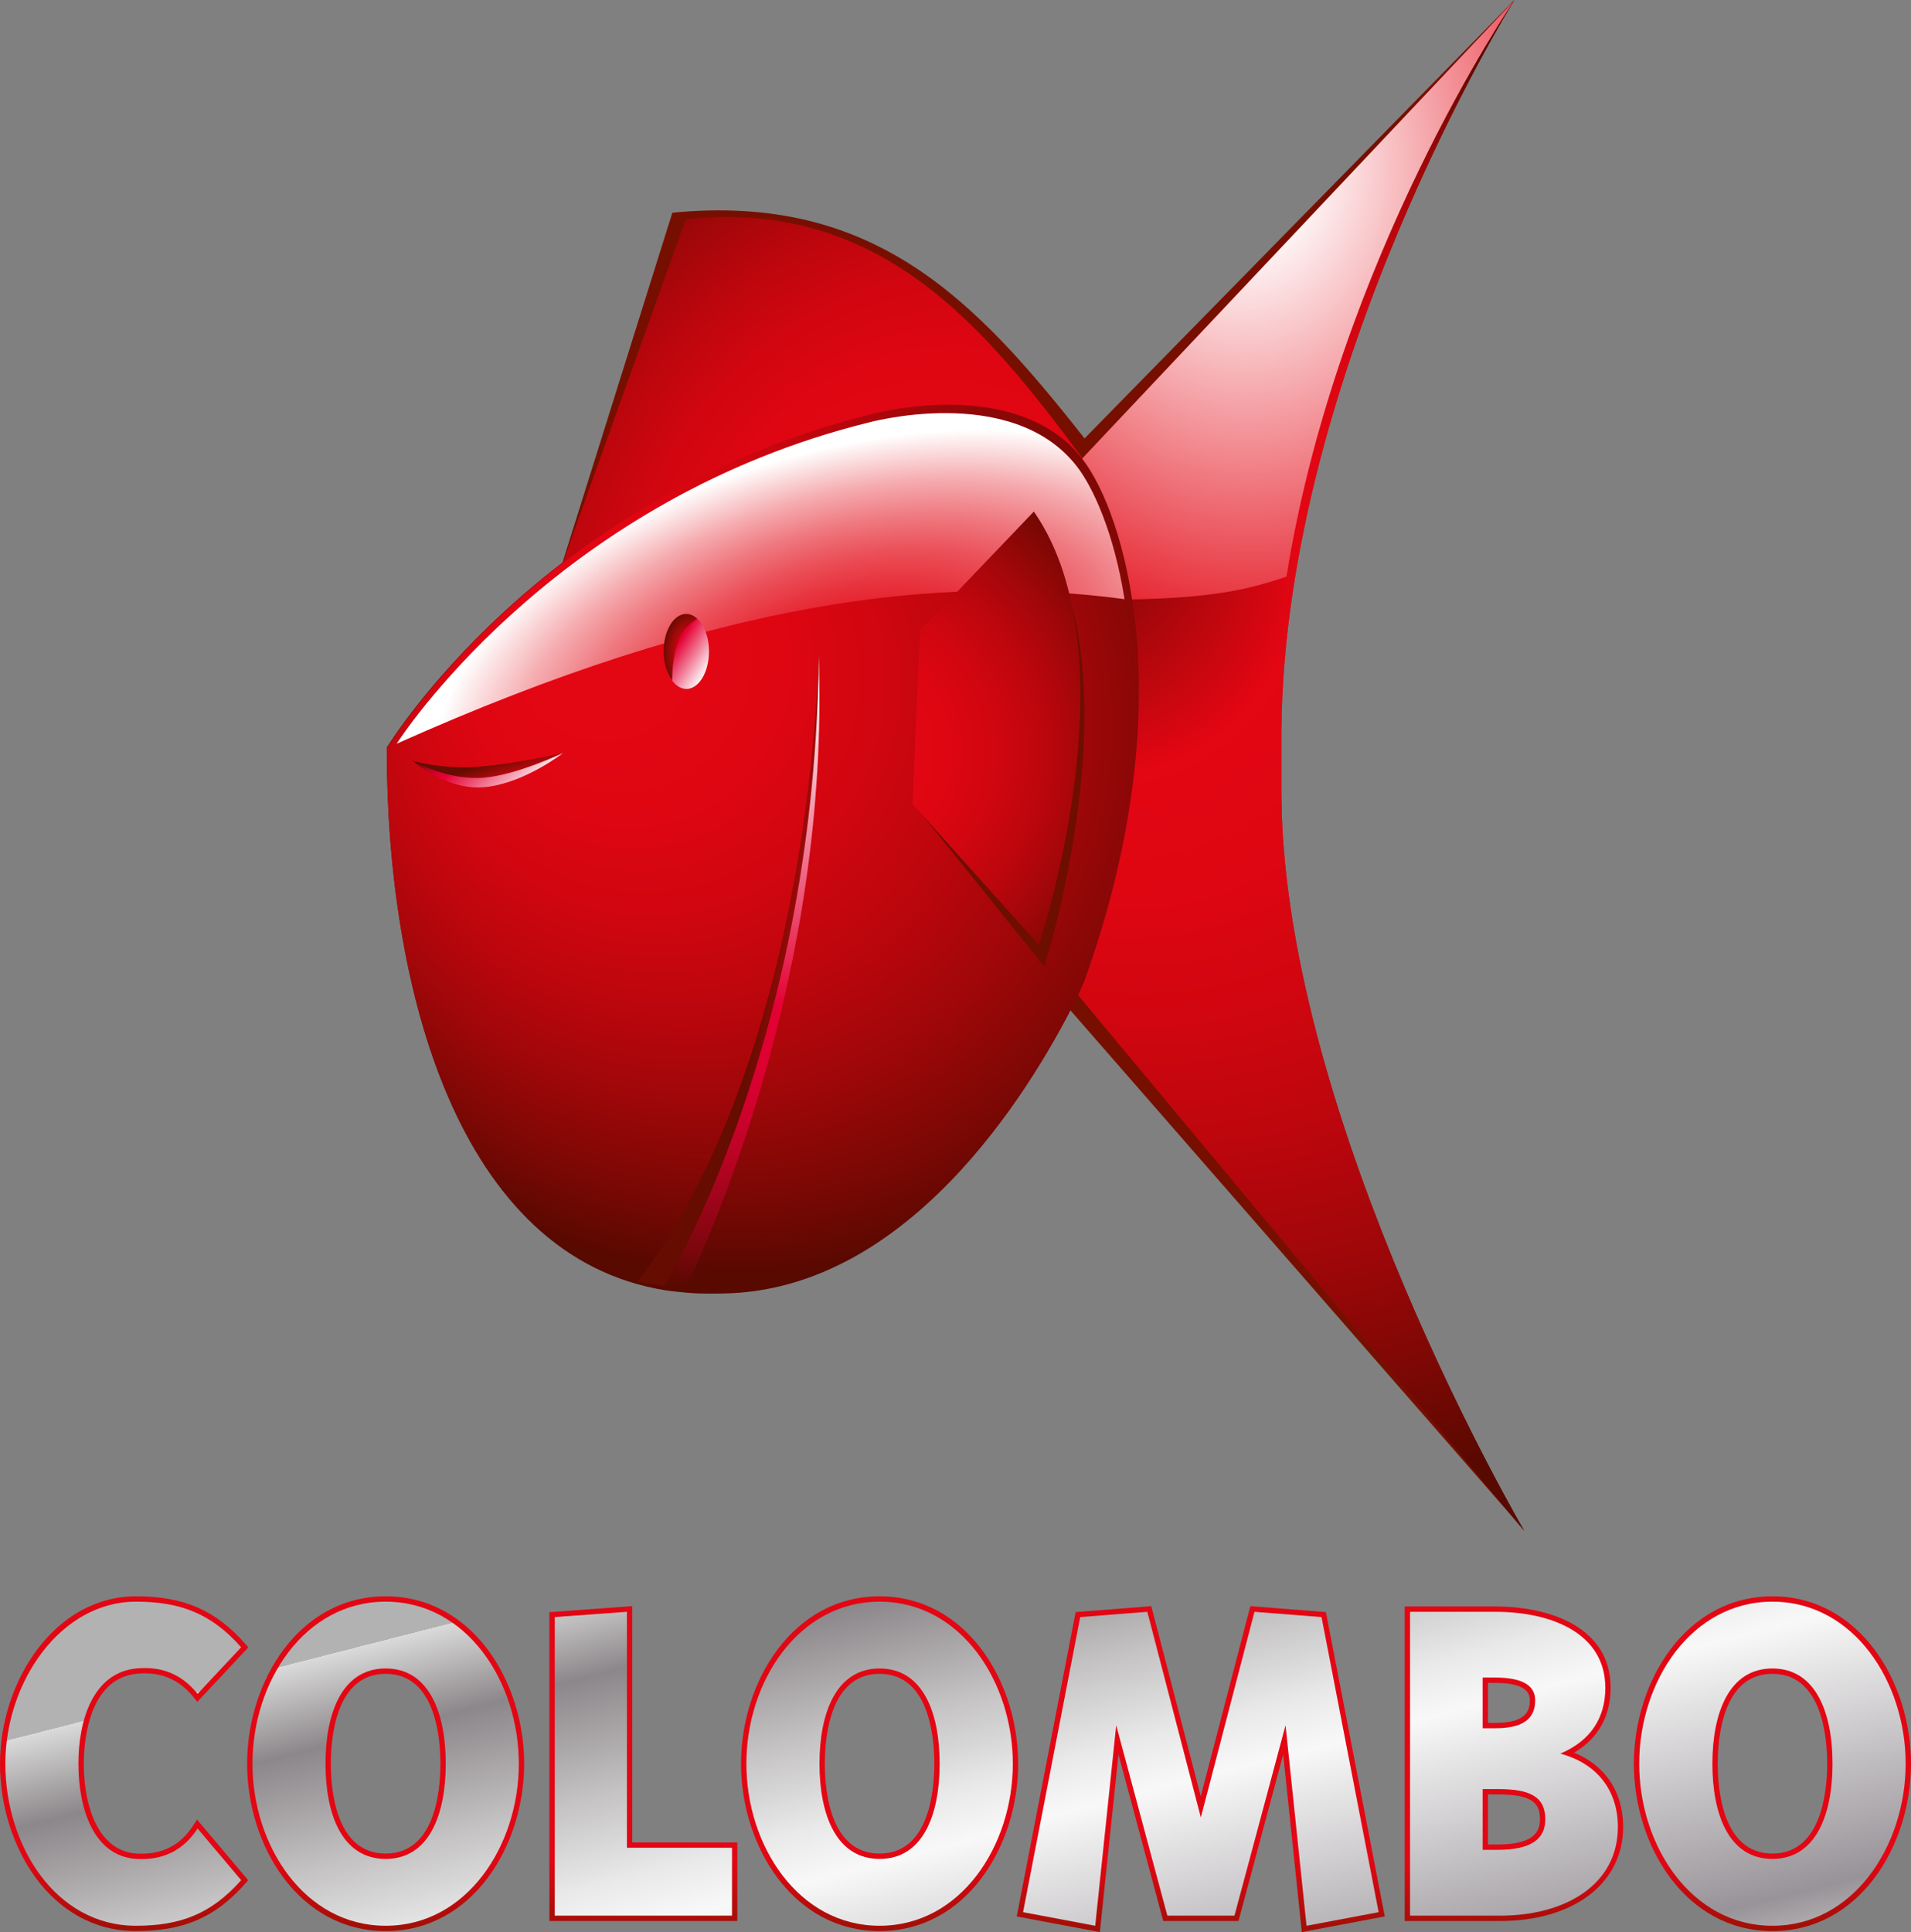 <svg viewBox="0 0 537.19 543.02" version="1.1" id="Laag_2" xmlns:xlink="http://www.w3.org/1999/xlink" xmlns="http://www.w3.org/2000/svg">
  
  <rect x="0" y="0" width="537.19" height="543.02" fill="#808080" stroke="none"/>
  
  <defs>
    <style>
      .st0 {
        fill: url(#linear-gradient2);
      }

      .st1 {
        fill: url(#linear-gradient1);
      }

      .st2 {
        fill: url(#linear-gradient9);
      }

      .st3 {
        fill: url(#linear-gradient3);
      }

      .st4 {
        fill: url(#linear-gradient6);
      }

      .st5 {
        fill: url(#linear-gradient8);
      }

      .st6 {
        fill: url(#linear-gradient7);
      }

      .st7 {
        fill: url(#linear-gradient5);
      }

      .st8 {
        fill: url(#linear-gradient4);
      }

      .st9 {
        fill: url(#linear-gradient13);
      }

      .st10 {
        fill: url(#linear-gradient12);
      }

      .st11 {
        fill: url(#linear-gradient15);
      }

      .st12 {
        fill: url(#linear-gradient16);
      }

      .st13 {
        fill: url(#linear-gradient11);
      }

      .st14 {
        fill: url(#linear-gradient10);
      }

      .st15 {
        fill: url(#linear-gradient17);
      }

      .st16 {
        fill: url(#linear-gradient14);
      }

      .st17 {
        fill: #770f00;
      }

      .st18 {
        fill: url(#radial-gradient);
      }

      .st19 {
        fill: #6e0e00;
      }

      .st20 {
        fill: url(#linear-gradient);
      }

      .st21 {
        fill: url(#New_Gradient_Swatch_45);
      }

      .st22 {
        fill: url(#New_Gradient_Swatch_42);
      }

      .st23 {
        fill: url(#New_Gradient_Swatch_44);
      }

      .st24 {
        fill: url(#New_Gradient_Swatch_41);
      }

      .st25 {
        fill: url(#New_Gradient_Swatch_46);
      }

      .st26 {
        fill: url(#New_Gradient_Swatch_43);
      }

      .st27 {
        fill: url(#New_Gradient_Swatch_4);
      }

      .st28 {
        fill: url(#radial-gradient1);
      }

      .st29 {
        fill: url(#radial-gradient6);
      }

      .st30 {
        fill: url(#radial-gradient3);
      }

      .st31 {
        fill: url(#radial-gradient2);
      }

      .st32 {
        fill: url(#radial-gradient5);
      }

      .st33 {
        fill: url(#radial-gradient4);
      }

      .st34 {
        fill: url(#radial-gradient7);
      }
    </style>
    <radialGradient gradientUnits="userSpaceOnUse" gradientTransform="translate(0 .14)" r="227.23" fy="152.37" fx="243.45" cy="209.91" cx="320.11" id="radial-gradient">
      <stop stop-color="#e30613" offset=".18"></stop>
      <stop stop-color="#de0612" offset=".31"></stop>
      <stop stop-color="#d10610" offset=".45"></stop>
      <stop stop-color="#bc060d" offset=".59"></stop>
      <stop stop-color="#9e0709" offset=".74"></stop>
      <stop stop-color="#780804" offset=".89"></stop>
      <stop stop-color="#580900" offset="1"></stop>
    </radialGradient>
    <radialGradient gradientUnits="userSpaceOnUse" gradientTransform="translate(0 .14)" r="208.2" fy="139.37" fx="288.8" cy="212.51" cx="353.4" id="radial-gradient1">
      <stop stop-color="#580900" offset="0"></stop>
      <stop stop-color="#e30613" offset=".28"></stop>
      <stop stop-color="#de0612" offset=".4"></stop>
      <stop stop-color="#d10610" offset=".52"></stop>
      <stop stop-color="#bc060d" offset=".65"></stop>
      <stop stop-color="#9e0709" offset=".78"></stop>
      <stop stop-color="#780804" offset=".91"></stop>
      <stop stop-color="#580900" offset="1"></stop>
    </radialGradient>
    <radialGradient gradientUnits="userSpaceOnUse" gradientTransform="translate(348.63 -305.13) rotate(84.31) scale(1 .8)" r="167.65" fy="44.31" fx="347.62" cy="44.31" cx="347.62" id="radial-gradient2">
      <stop stop-color="#fff" offset=".13"></stop>
      <stop stop-color="#f28b91" offset=".49"></stop>
      <stop stop-color="#e30613" offset=".89"></stop>
    </radialGradient>
    <radialGradient gradientUnits="userSpaceOnUse" gradientTransform="translate(0 .14)" r="146.53" fy="174.77" fx="160.93" cy="211.58" cx="209.58" id="radial-gradient3">
      <stop stop-color="#e30613" offset=".17"></stop>
      <stop stop-color="#de0612" offset=".3"></stop>
      <stop stop-color="#d10610" offset=".44"></stop>
      <stop stop-color="#bc060d" offset=".59"></stop>
      <stop stop-color="#9e0709" offset=".74"></stop>
      <stop stop-color="#780804" offset=".89"></stop>
      <stop stop-color="#580900" offset="1"></stop>
    </radialGradient>
    <radialGradient gradientUnits="userSpaceOnUse" gradientTransform="translate(-20.04 159.91) rotate(-16.33) scale(1 .54) skewX(.2)" r="141.17" fy="188.55" fx="237.71" cy="188.55" cx="237.71" id="radial-gradient4">
      <stop stop-color="#e30613" offset="0"></stop>
      <stop stop-color="#e30a17" offset=".1"></stop>
      <stop stop-color="#e51824" offset=".2"></stop>
      <stop stop-color="#e72f3a" offset=".31"></stop>
      <stop stop-color="#eb4f58" offset=".43"></stop>
      <stop stop-color="#ef7980" offset=".55"></stop>
      <stop stop-color="#f5abaf" offset=".67"></stop>
      <stop stop-color="#fce6e7" offset=".79"></stop>
      <stop stop-color="#fff" offset=".84"></stop>
    </radialGradient>
    <linearGradient gradientUnits="userSpaceOnUse" y2="175.27" x2="180.73" y1="187.57" x1="199.88" id="linear-gradient">
      <stop stop-color="#fff" offset="0"></stop>
      <stop stop-color="#e40134" offset=".5"></stop>
      <stop stop-color="#df0132" offset=".53"></stop>
      <stop stop-color="#d2012d" offset=".57"></stop>
      <stop stop-color="#bd0325" offset=".61"></stop>
      <stop stop-color="#9f041a" offset=".65"></stop>
      <stop stop-color="#79070c" offset=".69"></stop>
      <stop stop-color="#580900" offset=".72"></stop>
    </linearGradient>
    <radialGradient xlink:href="#radial-gradient3" gradientTransform="matrix(1,0,0,1,0,0)" r="93.95" fy="211.16" fx="238.11" cy="211.16" cx="238.11" id="radial-gradient5"></radialGradient>
    <radialGradient gradientUnits="userSpaceOnUse" gradientTransform="translate(-3.47) scale(1.04 1)" r="174.06" fy="190.62" fx="218.05" cy="190.62" cx="218.05" id="radial-gradient6">
      <stop stop-color="#fff" offset="0"></stop>
      <stop stop-color="#e40134" offset=".53"></stop>
      <stop stop-color="#df0132" offset=".61"></stop>
      <stop stop-color="#d2012d" offset=".69"></stop>
      <stop stop-color="#bd0325" offset=".77"></stop>
      <stop stop-color="#9f041a" offset=".85"></stop>
      <stop stop-color="#79070c" offset=".94"></stop>
      <stop stop-color="#580900" offset="1"></stop>
    </radialGradient>
    <linearGradient gradientUnits="userSpaceOnUse" y2="274.43" x2="236.27" y1="270.71" x1="198.72" id="linear-gradient1">
      <stop stop-color="#660c00" offset=".37"></stop>
      <stop stop-color="#e30613" offset="1"></stop>
    </linearGradient>
    <linearGradient xlink:href="#linear-gradient" y2="195.32" x2="120.48" y1="224.11" x1="148.16" id="linear-gradient2"></linearGradient>
    <linearGradient gradientUnits="userSpaceOnUse" gradientTransform="translate(-4.16 -.33) rotate(-.64)" y2="222.86" x2="141.38" y1="210.43" x1="137.76" id="linear-gradient3">
      <stop stop-color="#660c00" offset=".47"></stop>
      <stop stop-color="#e30613" offset="1"></stop>
    </linearGradient>
    <radialGradient gradientUnits="userSpaceOnUse" gradientTransform="translate(0 -82.25) scale(1 1.53)" r="8.97" fy="173.74" fx="194.19" cy="173.74" cx="194.19" id="radial-gradient7">
      <stop stop-color="#e30613" offset="0"></stop>
      <stop stop-color="#de0612" offset=".15"></stop>
      <stop stop-color="#d10610" offset=".31"></stop>
      <stop stop-color="#bc070d" offset=".47"></stop>
      <stop stop-color="#9e0908" offset=".63"></stop>
      <stop stop-color="#780b02" offset=".8"></stop>
      <stop stop-color="#660c00" offset=".87"></stop>
    </radialGradient>
    <linearGradient gradientUnits="userSpaceOnUse" y2="543.81" x2="34.64" y1="448.54" x1="34.64" id="linear-gradient4">
      <stop stop-color="#e30613" offset="0"></stop>
      <stop stop-color="#e30613" offset=".66"></stop>
      <stop stop-color="#e30613" offset=".78"></stop>
      <stop stop-color="#9c1006" offset="1"></stop>
    </linearGradient>
    <linearGradient xlink:href="#linear-gradient4" y2="543.81" x2="34.9" y1="448.54" x1="34.9" id="linear-gradient5"></linearGradient>
    <linearGradient xlink:href="#linear-gradient4" x2="108.4" x1="108.4" id="linear-gradient6"></linearGradient>
    <linearGradient xlink:href="#linear-gradient4" y2="543.81" x2="108.4" y1="448.54" x1="108.4" id="linear-gradient7"></linearGradient>
    <linearGradient xlink:href="#linear-gradient4" y2="543.81" x2="180.86" y1="448.54" x1="180.86" id="linear-gradient8"></linearGradient>
    <linearGradient xlink:href="#linear-gradient4" y2="543.81" x2="180.86" y1="448.54" x1="180.86" id="linear-gradient9"></linearGradient>
    <linearGradient xlink:href="#linear-gradient4" x2="247.26" x1="247.26" id="linear-gradient10"></linearGradient>
    <linearGradient xlink:href="#linear-gradient4" y2="543.81" x2="247.26" y1="448.54" x1="247.26" id="linear-gradient11"></linearGradient>
    <linearGradient xlink:href="#linear-gradient4" y2="543.81" x2="337.56" y1="448.54" x1="337.56" id="linear-gradient12"></linearGradient>
    <linearGradient xlink:href="#linear-gradient4" y2="543.81" x2="337.56" y1="448.54" x1="337.56" id="linear-gradient13"></linearGradient>
    <linearGradient xlink:href="#linear-gradient4" y2="543.81" x2="425.58" y1="448.54" x1="425.58" id="linear-gradient14"></linearGradient>
    <linearGradient xlink:href="#linear-gradient4" y2="543.81" x2="425.58" y1="448.54" x1="425.58" id="linear-gradient15"></linearGradient>
    <linearGradient xlink:href="#linear-gradient4" x2="498.24" x1="498.24" id="linear-gradient16"></linearGradient>
    <linearGradient xlink:href="#linear-gradient4" y2="543.81" x2="498.24" y1="448.54" x1="498.24" id="linear-gradient17"></linearGradient>
    <linearGradient gradientUnits="userSpaceOnUse" y2="480.95" x2="34.14" y1="679.88" x1="85.08" data-name="New Gradient Swatch 4" id="New_Gradient_Swatch_4">
      <stop stop-color="#eeebe9" offset="0"></stop>
      <stop stop-color="#e7e3e0" offset="0"></stop>
      <stop stop-color="#d8d4d2" offset=".04"></stop>
      <stop stop-color="#b2adaf" offset=".12"></stop>
      <stop stop-color="#989398" offset=".17"></stop>
      <stop stop-color="#f8f8f8" offset=".53"></stop>
      <stop stop-color="#e9e9e9" offset=".6"></stop>
      <stop stop-color="#c4c2c3" offset=".72"></stop>
      <stop stop-color="#8c878a" offset=".88"></stop>
      <stop stop-color="#dadada" offset="1"></stop>
      <stop stop-color="#b2b2b2" offset="1"></stop>
    </linearGradient>
    <linearGradient xlink:href="#New_Gradient_Swatch_4" y2="463.05" x2="100.05" y1="661.99" x1="150.98" data-name="New Gradient Swatch 4" id="New_Gradient_Swatch_41"></linearGradient>
    <linearGradient xlink:href="#New_Gradient_Swatch_4" y2="447.19" x2="159.95" y1="646.13" x1="210.89" data-name="New Gradient Swatch 4" id="New_Gradient_Swatch_42"></linearGradient>
    <linearGradient xlink:href="#New_Gradient_Swatch_4" y2="428.49" x2="230.05" y1="627.42" x1="280.99" data-name="New Gradient Swatch 4" id="New_Gradient_Swatch_43"></linearGradient>
    <linearGradient xlink:href="#New_Gradient_Swatch_4" y2="407.76" x2="306.95" y1="606.71" x1="357.9" data-name="New Gradient Swatch 4" id="New_Gradient_Swatch_44"></linearGradient>
    <linearGradient xlink:href="#New_Gradient_Swatch_4" y2="385.21" x2="393.13" y1="584.12" x1="444.06" data-name="New Gradient Swatch 4" id="New_Gradient_Swatch_45"></linearGradient>
    <linearGradient xlink:href="#New_Gradient_Swatch_4" y2="366.26" x2="465.09" y1="565.19" x1="516.03" data-name="New Gradient Swatch 4" id="New_Gradient_Swatch_46"></linearGradient>
  </defs>
  <g id="Fish">
    <path d="M185.88,358.34s5.33.75,9.48.88c4.27.14,8.93-.06,8.93-.06,57.41-2.61,87.26-62.2,95.06-76.98l128.45,147.17s-66.07-87.85-66.52-126.47l-1.44-101.78C360.8,99.58,425.71,0,425.71,0l-120.84,123.22c-30.54-38.79-59.04-68.98-115.87-63.44l-35.41,112.75" class="st17"></path>
    <path d="M244.14,116.36c-92.77,23.28-135.43,93.77-135.43,93.77,0,67.63,19.95,142.91,78.39,152.27,0,0,5.31.75,9.43.88,4.25.14,8.89-.06,8.89-.06,57.12-2.61,63.88-70.2,84.86-98.92l138.18,165.94s-67.2-114.38-68.28-206.03v-19.06C361.14,103.63,425.58.21,425.58.21l-121.29,128.58c-27.8-37.53-57.35-73.02-111.53-67.13l-38.71,108.15" class="st18"></path>
    <path d="M290.3,264.3l138.18,165.94s-67.2-114.38-68.28-206.03v-19.06C361.14,103.63,425.58.21,425.58.21l-121.29,128.58-13.99,135.5Z" class="st28"></path>
    <path d="M273.24,148.02c15.25,25.7,45.09,20.44,45.09,20.44,22.1-.44,32.38-2.64,43.31-6.41C375.9,72.66,425.58.21,425.58.21l-121.29,128.58c.5,18.85-35.04,12.51-31.05,19.23Z" class="st31"></path>
    <path d="M302.75,280.37c-10.42,20.99-44.19,80.71-97.32,83.1,0,0-4.64.19-8.89.06-4.13-.13-9.43-.88-9.43-.88-58.45-9.36-78.39-84.63-78.39-152.27,0,0,42.66-70.48,135.43-93.77,0,0,41.33-11.75,60.14,12.43,11.56,14.87,28.67,68.06.6,146.51l-2.13,4.82Z" class="st30"></path>
    <path d="M316.11,168.39c-2.96-18.54-8.74-31.38-13.55-37.5-18.41-23.38-58.86-12.02-58.86-12.02-84.81,21.12-128.24,83.99-132.19,90.15,90.84-40.63,152.9-47.53,204.59-40.63Z" class="st33"></path>
    <path d="M199.29,183.11c0,5.84-2.86,10.52-6.35,10.52s-6.36-4.69-6.36-10.52,2.83-10.54,6.36-10.54,6.35,4.67,6.35,10.54Z" class="st20"></path>
    <path d="M259.63,181.55l32-33.47c28.54,41.11,1.91,123.55,1.91,123.55l-34.49-42.86.57-47.23Z" class="st19"></path>
    <path d="M256.52,225.99l35.5,39.59s27.14-80.7-1.4-121.81l-32,33.47" class="st32"></path>
    <path d="M230.14,183.86s.11,118.25-50.96,176.36c1.9.44,3.84.83,5.83,1.13,0,0,3.92.53,7.73.77,6.3-13.47,40.71-88.35,37.39-178.26Z" class="st29"></path>
    <path d="M230.19,181.77s-1,113.15-51,178.44c1.9.44,5.43,1.04,7.42,1.35,0,0,43.07-69.05,43.58-179.79Z" class="st1"></path>
    <path d="M116.09,213.87s9.67,8.69,20.79,7.29c11.11-1.39,21.45-9.57,21.45-9.57,0,0-13.57,5.59-21.84,6.18-8.26.59-20.4-3.9-20.4-3.9Z" class="st0"></path>
    <path d="M116.09,213.87s8.2,2.42,18.6,1.62c10.4-.8,23.64-3.9,23.64-3.9,0,0-12.81,6.16-22.28,6.98-10.21.88-19.96-4.7-19.96-4.7Z" class="st3"></path>
    <path d="M186.57,183.11c0,3.31.93,6.22,2.36,8.14.15-12.37,4.17-15.52,7.01-17.36-.9-.81-1.92-1.31-3.01-1.31-3.54,0-6.36,4.67-6.36,10.54Z" class="st34"></path>
  </g>
  <g>
    <g id="Logo_colombo">
      <g>
        <path d="M38.23,450.15c12.54,0,21.26,3.41,29.56,12.82l-12.24,13.08c-4.51-5.55-10.14-7.83-17.32-7.12-12.1,1.29-16.19,14.52-16.19,26.77s4.08,25.9,16.19,26.75c7.46.44,13.24-2.27,17.32-8.54l12.24,14.51c-8.3,9.4-17.02,12.82-29.56,12.82-22.66,0-36.73-22.63-36.73-45.54s15.48-45.55,36.73-45.55Z" class="st8"></path>
        <path d="M38.23,542.74c-23.93,0-38.23-23.92-38.23-47.04s15.36-47.05,38.23-47.05c13.44,0,22.33,3.86,30.68,13.32l.9,1.02-14.34,15.33-1.08-1.34c-4.15-5.11-9.33-7.23-16-6.57-13.77,1.47-14.84,19.72-14.84,25.28,0,11.71,3.89,24.49,14.79,25.26.47.03.95.04,1.42.04,6.32,0,11.08-2.59,14.53-7.9l1.1-1.69,14.38,17.04-.86.97c-8.35,9.46-17.24,13.32-30.68,13.32ZM38.23,451.65c-21.07,0-35.23,22.78-35.23,44.05s13.18,44.04,35.23,44.04c12.01,0,20.09-3.31,27.56-11.35l-10.14-12.03c-4.23,5.47-10.1,8.02-17.51,7.59-12.98-.92-17.6-15.19-17.6-28.25,0-16.52,6.55-27.09,17.53-28.26.91-.09,1.79-.13,2.64-.13,5.94,0,10.83,2.13,14.87,6.5l10.16-10.86c-7.45-8.01-15.53-11.3-27.52-11.3Z" class="st7"></path>
      </g>
      <g>
        <path d="M108.41,468.93c12.25,0,16.89,12.54,16.89,26.77s-4.63,26.75-16.89,26.75-16.91-12.53-16.91-26.75,4.65-26.77,16.91-26.77ZM70.97,495.7c0,23.04,14.64,45.54,37.44,45.54s37.43-22.5,37.43-45.54-14.63-45.55-37.43-45.55-37.44,22.48-37.44,45.55Z" class="st4"></path>
        <path d="M108.41,542.74c-24.37,0-38.94-23.92-38.94-47.04s14.57-47.05,38.94-47.05,38.93,23.92,38.93,47.05-14.56,47.04-38.93,47.04ZM108.41,451.65c-22.5,0-35.94,22.4-35.94,44.05s13.44,44.04,35.94,44.04,35.93-22.39,35.93-44.04-13.44-44.05-35.93-44.05ZM108.41,523.95c-11.52,0-18.41-10.56-18.41-28.25s6.88-28.27,18.41-28.27,18.39,10.57,18.39,28.27-6.87,28.25-18.39,28.25ZM108.41,470.43c-13.9,0-15.41,17.67-15.41,25.27s1.5,25.25,15.41,25.25,15.39-17.66,15.39-25.25-1.5-25.27-15.39-25.27Z" class="st6"></path>
      </g>
      <g>
        <path d="M176.23,519.31h29.54v19.08h-49.83v-83.91l20.29-1.48v66.31Z" class="st5"></path>
        <path d="M207.27,539.9h-52.83v-86.8l23.29-1.7v66.42h29.54v22.08ZM157.44,536.9h46.83v-16.08h-29.54v-66.2l-17.29,1.26v81.02Z" class="st2"></path>
      </g>
      <g>
        <path d="M247.26,468.93c12.25,0,16.88,12.54,16.88,26.77s-4.63,26.75-16.88,26.75-16.9-12.53-16.9-26.75,4.65-26.77,16.9-26.77ZM209.81,495.7c0,23.04,14.63,45.54,37.45,45.54s37.45-22.5,37.45-45.54-14.64-45.55-37.45-45.55-37.45,22.48-37.45,45.55Z" class="st14"></path>
        <path d="M247.26,542.74c-24.38,0-38.95-23.92-38.95-47.04s14.57-47.05,38.95-47.05,38.95,23.92,38.95,47.05-14.57,47.04-38.95,47.04ZM247.26,451.65c-22.5,0-35.95,22.4-35.95,44.05s13.45,44.04,35.95,44.04,35.95-22.39,35.95-44.04-13.45-44.05-35.95-44.05ZM247.26,523.95c-11.52,0-18.4-10.56-18.4-28.25s6.88-28.27,18.4-28.27,18.38,10.57,18.38,28.27-6.87,28.25-18.38,28.25ZM247.26,470.43c-13.9,0-15.4,17.67-15.4,25.27s1.5,25.25,15.4,25.25,15.38-17.66,15.38-25.25-1.5-25.27-15.38-25.27Z" class="st13"></path>
      </g>
      <g>
        <path d="M328.15,538.4l-14.38-53.51-5.9,56.35-20.28-3.82,16.06-82.94,18.87-1.48,15.04,57.8,15.08-57.8,18.85,1.48,16.05,82.94-20.27,3.82-5.9-56.35-14.36,53.51h-18.86Z" class="st10"></path>
        <path d="M365.94,543.02l-5.23-49.92-12.56,46.8h-21.16l-12.58-46.81-5.23,49.93-23.37-4.4,16.56-85.54,21.26-1.67,13.91,53.44,13.94-53.44,21.24,1.67,16.55,85.54-23.35,4.4ZM289.35,536.23l17.2,3.24,5.73-54.73,2.94-.23,14.08,52.4h16.55l14.06-52.4,2.94.23,5.73,54.73,17.18-3.24-15.54-80.34-16.46-1.3-16.21,62.15-16.18-62.15-16.48,1.3-15.55,80.34Z" class="st9"></path>
      </g>
      <g>
        <path d="M416.78,519.9v-17.08h4.23c9.13,0,13.38,2.14,13.38,8.53,0,5.69-4.24,8.55-13.38,8.55h-4.23ZM451.26,474.34c0-15.09-14.78-21.34-30.95-21.34h-23.94v85.4h25.35c18.29,0,33.07-8.68,33.07-24.92,0-10.1-5.62-17.77-16.18-20.62,8.43-3.55,12.66-9.97,12.66-18.51ZM416.78,485.73v-14.25h3.53c8.01,0,11.24,2.43,11.24,6.42,0,5.7-4.21,7.83-11.24,7.83h-3.53Z" class="st16"></path>
        <path d="M421.71,539.9h-26.85v-88.4h25.44c15.69,0,32.45,6,32.45,22.84,0,8.05-3.53,14.29-10.26,18.25,8.81,3.62,13.79,11.07,13.79,20.89,0,15.8-13.89,26.42-34.57,26.42ZM397.87,536.9h23.85c19.18,0,31.57-9.19,31.57-23.42,0-9.74-5.35-16.55-15.07-19.18l-4.21-1.14,4.02-1.69c7.79-3.28,11.74-9.04,11.74-17.13,0-14.62-15.21-19.84-29.45-19.84h-22.44v82.4ZM421.01,521.4h-5.73v-20.08h5.73c7.36,0,14.88,1.19,14.88,10.03,0,6.67-5.01,10.05-14.88,10.05ZM418.28,518.4h2.73c10.65,0,11.88-4.02,11.88-7.05,0-4.45-1.94-7.03-11.88-7.03h-2.73v14.08ZM420.31,487.23h-5.03v-17.25h5.03c8.45,0,12.74,2.66,12.74,7.92,0,6.19-4.29,9.33-12.74,9.33ZM418.28,484.23h2.03c8.63,0,9.74-3.38,9.74-6.33,0-1.22,0-4.92-9.74-4.92h-2.03v11.25Z" class="st11"></path>
      </g>
      <g>
        <path d="M498.23,468.93c12.26,0,16.9,12.54,16.9,26.77s-4.63,26.75-16.9,26.75-16.87-12.53-16.87-26.75,4.64-26.77,16.87-26.77ZM460.79,495.7c0,23.04,14.64,45.54,37.44,45.54s37.46-22.5,37.46-45.54-14.64-45.55-37.46-45.55-37.44,22.48-37.44,45.55Z" class="st12"></path>
        <path d="M498.23,542.74c-24.38,0-38.94-23.92-38.94-47.04s14.57-47.05,38.94-47.05,38.96,23.92,38.96,47.05-14.57,47.04-38.96,47.04ZM498.23,451.65c-22.5,0-35.94,22.4-35.94,44.05s13.45,44.04,35.94,44.04,35.96-22.39,35.96-44.04-13.45-44.05-35.96-44.05ZM498.23,523.95c-11.5,0-18.37-10.56-18.37-28.25s6.87-28.27,18.37-28.27,18.4,10.57,18.4,28.27-6.88,28.25-18.4,28.25ZM498.23,470.43c-13.87,0-15.37,17.67-15.37,25.27s1.5,25.25,15.37,25.25,15.4-17.66,15.4-25.25-1.5-25.27-15.4-25.27Z" class="st15"></path>
      </g>
    </g>
    <g>
      <path d="M38.23,450.15c12.54,0,21.26,3.41,29.56,12.82l-12.24,13.08c-4.51-5.55-10.14-7.83-17.32-7.12-12.1,1.29-16.19,14.52-16.19,26.77s4.08,25.9,16.19,26.75c7.46.44,13.24-2.27,17.32-8.54l12.24,14.51c-8.3,9.4-17.02,12.82-29.56,12.82-22.66,0-36.73-22.63-36.73-45.54s15.48-45.55,36.73-45.55Z" class="st27"></path>
      <path d="M108.41,468.93c12.25,0,16.89,12.54,16.89,26.77s-4.63,26.75-16.89,26.75-16.91-12.53-16.91-26.75,4.65-26.77,16.91-26.77ZM70.97,495.7c0,23.04,14.64,45.54,37.44,45.54s37.43-22.5,37.43-45.54-14.63-45.55-37.43-45.55-37.44,22.48-37.44,45.55Z" class="st24"></path>
      <path d="M176.23,519.31h29.54v19.08h-49.83v-83.91l20.29-1.48v66.31Z" class="st22"></path>
      <path d="M247.26,468.93c12.25,0,16.88,12.54,16.88,26.77s-4.63,26.75-16.88,26.75-16.9-12.53-16.9-26.75,4.65-26.77,16.9-26.77ZM209.81,495.7c0,23.04,14.63,45.54,37.45,45.54s37.45-22.5,37.45-45.54-14.64-45.55-37.45-45.55-37.45,22.48-37.45,45.55Z" class="st26"></path>
      <path d="M328.15,538.4l-14.38-53.51-5.9,56.35-20.28-3.82,16.06-82.94,18.87-1.48,15.04,57.8,15.08-57.8,18.85,1.48,16.05,82.94-20.27,3.82-5.9-56.35-14.36,53.51h-18.86Z" class="st23"></path>
      <path d="M416.78,519.9v-17.08h4.23c9.13,0,13.38,2.14,13.38,8.53,0,5.69-4.24,8.55-13.38,8.55h-4.23ZM451.26,474.34c0-15.09-14.78-21.34-30.95-21.34h-23.94v85.4h25.35c18.29,0,33.07-8.68,33.07-24.92,0-10.1-5.62-17.77-16.18-20.62,8.43-3.55,12.66-9.97,12.66-18.51ZM416.78,485.73v-14.25h3.53c8.01,0,11.24,2.43,11.24,6.42,0,5.7-4.21,7.83-11.24,7.83h-3.53Z" class="st21"></path>
      <path d="M498.23,468.93c12.26,0,16.9,12.54,16.9,26.77s-4.63,26.75-16.9,26.75-16.87-12.53-16.87-26.75,4.64-26.77,16.87-26.77ZM460.79,495.7c0,23.04,14.64,45.54,37.44,45.54s37.46-22.5,37.46-45.54-14.64-45.55-37.46-45.55-37.44,22.48-37.44,45.55Z" class="st25"></path>
    </g>
  </g>
</svg>

